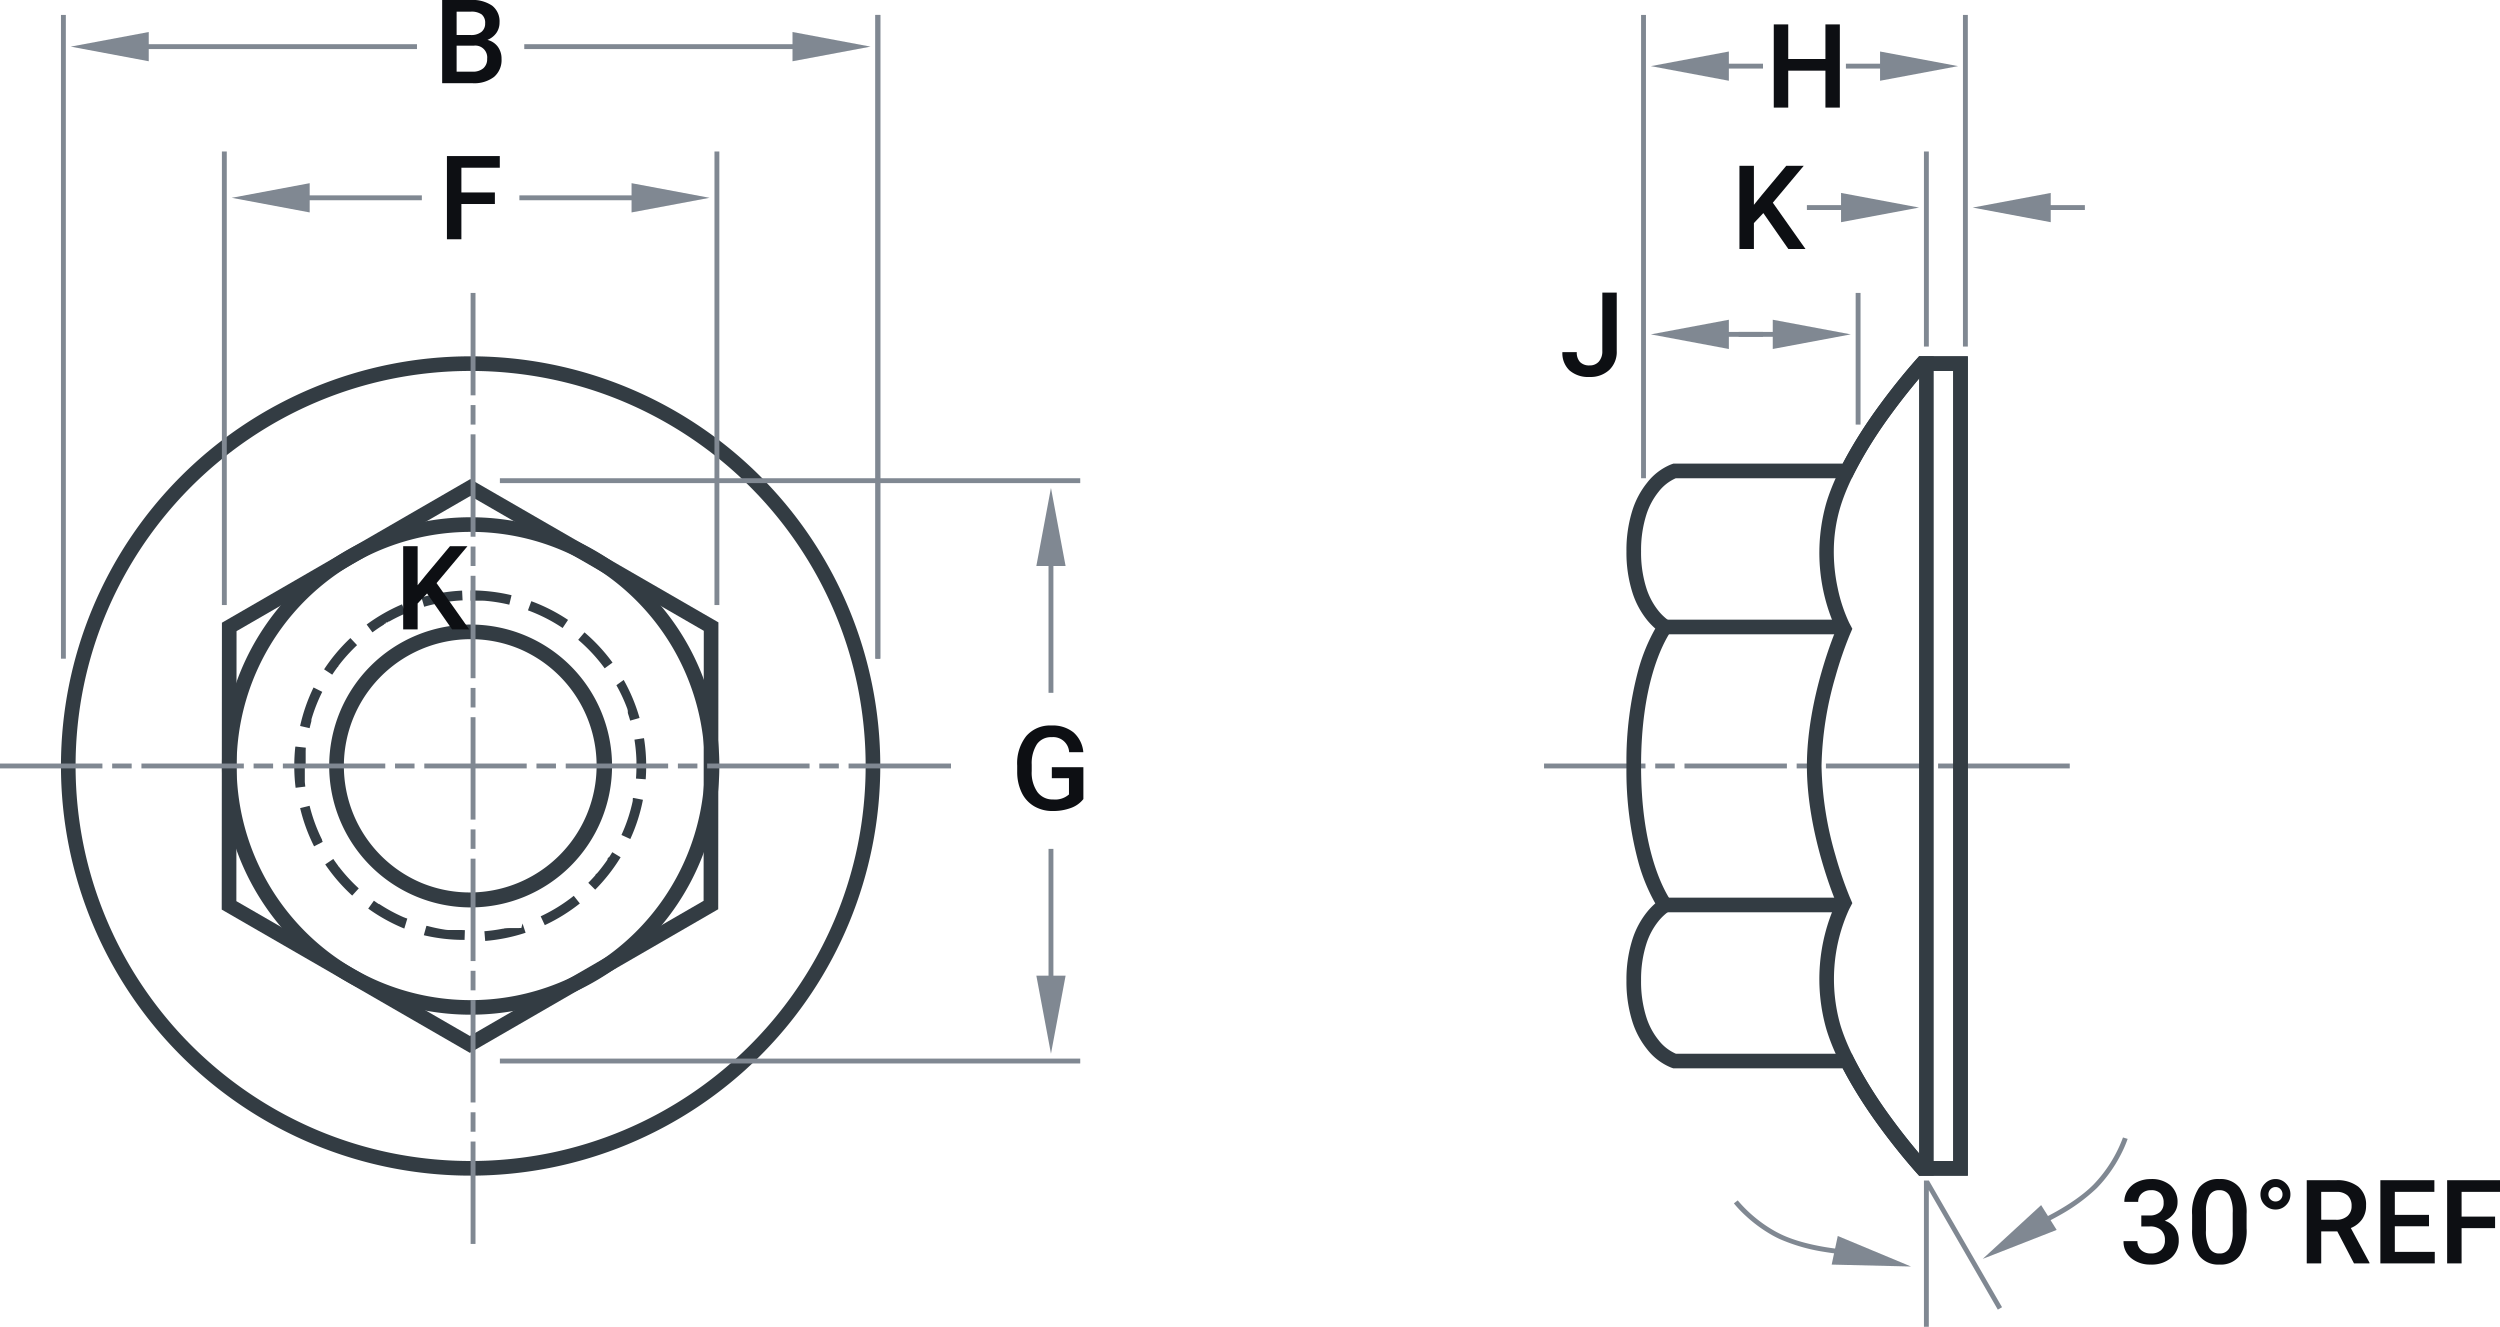 <svg xmlns="http://www.w3.org/2000/svg" xmlns:xlink="http://www.w3.org/1999/xlink" width="512.62" height="272.063" viewBox="0 0 512.62 272.063">
  <defs>
    <clipPath id="clip-path">
      <rect width="2" height="195" fill="none"/>
    </clipPath>
    <clipPath id="clip-path-3">
      <rect width="2" height="107.798" fill="none"/>
    </clipPath>
  </defs>
  <g id="グループ_144504" data-name="グループ 144504" transform="translate(-883.25 -829.938)">
    <g id="グループ_144503" data-name="グループ 144503" transform="translate(18.75 -11)">
      <path id="楕円形_18" data-name="楕円形 18" d="M84,3A81.616,81.616,0,0,0,67.673,4.646,80.54,80.54,0,0,0,38.714,16.832a81.245,81.245,0,0,0-29.35,35.64,80.571,80.571,0,0,0-4.718,15.2,81.82,81.82,0,0,0,0,32.655,80.54,80.54,0,0,0,12.186,28.958,81.245,81.245,0,0,0,35.64,29.35,80.571,80.571,0,0,0,15.2,4.718,81.82,81.82,0,0,0,32.655,0,80.54,80.54,0,0,0,28.958-12.186,81.245,81.245,0,0,0,29.35-35.64,80.571,80.571,0,0,0,4.718-15.2,81.82,81.82,0,0,0,0-32.655,80.54,80.54,0,0,0-12.186-28.958,81.245,81.245,0,0,0-35.64-29.35,80.571,80.571,0,0,0-15.2-4.718A81.616,81.616,0,0,0,84,3m0-3A84,84,0,1,1,0,84,84,84,0,0,1,84,0Z" transform="translate(877 914)" fill="#333c43"/>
      <path id="楕円形_19" data-name="楕円形 19" d="M51,3A48.013,48.013,0,0,0,32.317,95.229,48.013,48.013,0,0,0,69.683,6.771,47.7,47.7,0,0,0,51,3m0-3A51,51,0,1,1,0,51,51,51,0,0,1,51,0Z" transform="translate(910 947)" fill="#333c43"/>
      <path id="楕円形_20" data-name="楕円形 20" d="M29,3A26.008,26.008,0,0,0,18.881,52.958,26.008,26.008,0,0,0,39.119,5.042,25.834,25.834,0,0,0,29,3m0-3A29,29,0,1,1,0,29,29,29,0,0,1,29,0Z" transform="translate(932 969)" fill="#333c43"/>
      <path id="楕円形_21" data-name="楕円形 21" d="M34-2a36.169,36.169,0,0,1,8.393.984L41.928.929a33.851,33.851,0,0,0-3.91-.694h0L38,.233h0l-.171-.02h0l-.015,0h0L37.724.2h0L37.63.192h0L37.552.183l-.015,0-.016,0h0L37.444.172l-.016,0h0L37.35.163l-.015,0-.016,0h0L37.257.154h-.016l-.016,0h0L37.163.145h-.032L37.069.137h-.033L36.976.128h-.033L36.882.12h-.033l-.061,0h-.033l-.061,0h-.048L36.6.1h-.048l-.046,0h-.048l-.046,0h-.063l-.031,0h-.062l-.032,0h-.061l-.033,0h-.061l-.033,0h-.061l-.034,0h-.061l-.034,0h-.078l-.032,0h-.159l-.034,0H34ZM46.446.21a35.933,35.933,0,0,1,7.531,3.837L52.866,5.71a33.883,33.883,0,0,0-7.112-3.623ZM57.352,6.6A36.233,36.233,0,0,1,63.1,12.8l-1.615,1.179a34.2,34.2,0,0,0-5.427-5.853Zm8.035,9.755a35.845,35.845,0,0,1,3.251,7.8l-1.924.546q-.2-.715-.436-1.416h0l0-.014h0l0-.014h0l-.015-.044h0l0-.013v0l-.015-.044h0l0-.013v0l0-.012v0l-.015-.043v0l0-.012v0l0-.011v0l0-.012v0l0-.014v0l0-.011,0,0,0-.01,0,0,0-.01v0l0-.011v0l0-.014v0l0-.01,0-.005,0-.009,0-.005,0-.009,0-.005,0-.011v0l0-.013,0-.005,0-.008,0-.006,0-.007,0-.007,0-.007,0-.007,0-.008,0-.009,0-.009,0-.007,0-.006,0-.008,0-.006,0-.008,0-.006,0-.007,0-.007,0-.013,0-.006,0-.008,0-.006,0-.007,0-.006,0-.007,0-.006,0-.008v0l-.006-.017,0,0,0-.008,0,0,0-.008,0-.005,0-.008,0,0-.011-.031v0l0-.01v0l0-.01v0l0-.01h0l-.012-.033v0l0-.009v0l0-.009v0l0-.01h0l-.012-.034v0l0-.01v0l0-.01v0l-.017-.046h0l0-.011v0l0-.011h0l-.017-.047h0l0-.011h0l0-.011h0l-.018-.048h0l0-.012h0a33.832,33.832,0,0,0-2.252-4.862ZM69.55,28.294A36.379,36.379,0,0,1,70,34c0,.91-.034,1.83-.1,2.734l-1.994-.15q.079-1.057.094-2.131h0q0-.02,0-.041h0v-.041h0v-.027h0V34.33h0V34.3h0v-.013h0v-.111s0-.007,0-.01V34.15s0-.007,0-.01,0,0,0,0,0-.007,0-.01,0,0,0,0v-.012s0,0,0,0V34.1s0,0,0,0v-.012s0-.008,0-.012,0,0,0,0,0-.006,0-.009,0,0,0,0,0-.007,0-.011h0s0-.008,0-.012,0,0,0,0v-.009s0,0,0,0V34h0v-.012s0,0,0,0v-.008s0,0,0,0,0-.006,0-.009v-.019s0-.006,0-.009v0s0-.006,0-.008,0,0,0,0V33.9s0-.008,0-.012,0,0,0,0v-.013s0-.006,0-.009,0,0,0,0v-.052s0,0,0,0v-.012s0,0,0,0v-.026q0-.013,0-.026V33.7h0v-.191h0v-.151h0V33.3h0v-.026h0V33.2h0V33.15h0v-.012h0V33.1h0v-.054h0V33h0v-.013h0v-.041h0V32.9h0a34.165,34.165,0,0,0-.408-4.3ZM67.37,40.547l1.963.383a35.8,35.8,0,0,1-2.588,8.048l-1.818-.833a33.747,33.747,0,0,0,2.294-6.877v0l0-.011v0l0-.012h0l.011-.05v0l0-.011v0l0-.011v0l.008-.037h0l0-.01v0l0-.01v0l0-.01v0l.007-.034v0l0-.01v0l0-.009v-.005l0-.009V41l0-.008v0l0-.016v-.013l0-.007v-.021l0-.008v-.007l0-.011V40.9l0-.011v-.005l0-.009V40.87l0-.009v-.005l0-.01v0l0-.014h0l0-.014v0l0-.01v-.005l0-.01v0l0-.011v0l.006-.029v0l0-.012v0l0-.011v0l0-.012v0l.006-.03h0l0-.014v0l0-.013v0l0-.013v0l.009-.045v0l0-.013Zm-4.32,11.128,1.708,1.041a36.181,36.181,0,0,1-5.213,6.65l-1.419-1.409q.593-.6,1.157-1.224h0l.031-.034h0l.009-.011,0,0,.009-.01h0l.03-.034,0,0,.008-.009,0,0,.009-.01v0l.02-.022,0,0,.008-.009,0,0,.008-.009,0,0,.02-.022,0,0,.008-.009,0,0,.007-.008,0,0,.007-.008,0,0,.009-.011,0,0,.007-.008,0,0,.007-.008,0,0,.006-.007,0,0,.007-.008,0,0,.009-.011,0,0,.007-.008,0,0,.006-.007,0,0,.006-.007,0,0,.009-.011,0,0,.007-.008,0,0,.006-.006,0,0,.006-.006,0,0,.006-.007,0,0,.009-.01,0,0,.005-.006,0-.005,0-.005,0-.006,0-.005,0-.005.007-.008.006-.007,0-.006,0-.005,0-.006,0-.005,0-.006,0,0,.006-.007.006-.007.006-.007,0-.006,0,0,.005-.006,0-.005,0-.006,0,0,.005-.006,0,0,.01-.012,0,0,.006-.007,0,0,.006-.007,0,0,.006-.007v0l.022-.026,0,0,.006-.007,0,0,.006-.007,0,0,.021-.025,0,0,.006-.007,0,0,.006-.007,0,0,.007-.008h0l.023-.027,0,0L59.924,56l0,0,.007-.008h0l.023-.027h0l.007-.008,0,0,.007-.008,0,0,.03-.036,0,0,.007-.008,0,0,.007-.009h0l.024-.028h0l.007-.009v0l.007-.009h0l.032-.038h0l.007-.009,0,0,.04-.048h0l.04-.049h0l.008-.009h0l.032-.038h0l.007-.009,0,0,.007-.009h0l.032-.038h0l.008-.009h0l.04-.049h0l.04-.049h0q.645-.791,1.242-1.621h0l.074-.1h0l.037-.051h0l.007-.009v0l.028-.04h0l.007-.009v0l.007-.009h0l.028-.04v0l.007-.009h0l.028-.04v0l.006-.008,0,0,.006-.009v0l.02-.029h0l.006-.009v0l.006-.009v0l.006-.009h0l.021-.03v0l.006-.009v0l.006-.009v0l.021-.03h0l.006-.009,0,0,.006-.008,0,0,.006-.009h0L62,53.3l0,0L62,53.286l0,0,.006-.008,0,0,.019-.027,0,0,.005-.008,0,0,.005-.007,0,0,0-.007,0,0,.01-.014,0,0,0-.006,0-.006,0-.006,0-.005,0-.006,0,0,.017-.024,0,0,0-.007,0-.005,0-.006,0-.006,0-.006.005-.007.005-.007.005-.008,0-.006,0-.006,0-.006,0-.006,0-.006,0-.007,0,0,.008-.011,0,0,.006-.008,0,0,0-.007,0-.005,0-.007,0,0,.006-.009,0-.006.005-.008,0-.006,0-.006,0-.006,0-.006,0-.005,0-.007,0,0,.008-.011,0,0,0-.007,0-.005,0-.007,0-.005,0-.007,0,0,.008-.012h0l.007-.011,0,0,.005-.008,0,0,.005-.008,0,0,.007-.011h0l.008-.012,0,0,.006-.009,0,0,.005-.008,0,0,.006-.009,0,0,.008-.012v0l.007-.01,0,0,.006-.009,0,0L62.4,52.7l0,0,.007-.01v0l.008-.013h0l.007-.011,0,0,.006-.009,0,0,.006-.009,0,0,.008-.012h0l.008-.012,0,0,.006-.009,0,0,.006-.009,0,0,.007-.011h0l.008-.012,0,0,.006-.01,0,0,.006-.008,0,0,.007-.01v0l.016-.025v0l.007-.01,0,0,.007-.011h0l.017-.026h0l.008-.012v0l.007-.011h0l.025-.039h0l.008-.012h0l.033-.052h0l.008-.012h0l.025-.039h0l.008-.013h0l.033-.052h0Q62.9,51.929,63.051,51.675Zm-7.9,8.949,1.245,1.565a36.049,36.049,0,0,1-7.185,4.45l-.846-1.812A34.008,34.008,0,0,0,55.148,60.624ZM44.646,66.3l.626,1.9a35.913,35.913,0,0,1-8.284,1.678l-.164-1.993A34,34,0,0,0,40.41,67.4h0l.077-.015h0l.012,0h0l.065-.013h0l.013,0h0l.012,0h0l.051-.01h0l.011,0h0l.011,0h0l.012,0h0l.05-.01h0l.011,0h0l.011,0h0l.011,0h0l.05-.01h0l.014,0,.014,0,.011,0h0L40.9,67.3l.013,0,.014,0,.014,0h0l.037-.008h0l.014,0,.014,0,.013,0,.01,0h0l.036-.008.013,0,.013,0,.014,0h0l.035-.007h0l.014,0,.013,0,.014,0,.013,0,.033-.007.013,0,.013,0,.014,0,.014,0h0l.025-.005h0l.014,0,.014,0,.014,0,.014,0,.031-.007.013,0,.014,0,.014,0,.014,0h0l.031-.007.013,0,.014,0,.014,0h0l.033-.007.012,0,.013,0,.014,0,.014,0h.006l.02,0h0l.014,0,.014,0,.014,0,.013,0,.011,0,.02,0,.012,0,.014,0,.014,0,.014,0h0l.029-.007.014,0,.014,0,.014,0,.014,0,.007,0,.015,0,.013,0h.006l.014,0,.014,0,.014,0,.017,0,.017,0,.014,0,.014,0,.014,0,.014,0,.02,0,.014,0,.014,0,.014,0,.014,0,.015,0,.019,0,.014,0,.014,0,.014,0,.015,0h.006l.013,0,.014,0,.014,0,.014,0,.015,0,.016,0,.017,0,.014,0,.014,0,.014,0,.015,0h.005l.014,0,.014,0,.014,0,.014,0,.014,0,.016,0h0l.014,0,.014,0,.014,0,.014,0,.015,0h.005l.013,0,.014,0,.014,0,.014,0,.014,0,.016,0h0l.014,0,.014,0,.014,0,.014,0,.014,0,.015,0,.018,0,.014,0,.014,0,.014,0,.014,0,.006,0,.013,0,.014,0,.014,0,.014,0,.014,0,.017,0h0l.014,0,.014,0,.014,0,.014,0,.015,0h.005l.013,0,.015,0,.014,0,.014,0,.014,0,.016,0h0l.014,0,.014,0,.014,0,.014,0,.015,0h.005l.014,0,.014,0,.014,0,.014,0,.014,0,.014,0,.005,0,.013,0h0l.01,0,.014,0,.014,0,.016,0h0l.013,0h0l.014,0,.014,0,.014,0,.014,0,.005,0,.01,0h0l.014,0h0l.012,0,.014,0,.014,0,.014,0,.016,0h0l.014,0h0l.01,0,.013,0,.014,0,.015,0h0l.014,0,.014,0,.014,0,.014,0,.014,0h.005l.01,0h0l.014,0h0l.011,0,.014,0,.014,0,.015,0h0l.013,0h0l.014,0,.014,0,.014,0,.014,0h0l.011,0h0l.014,0h0l.01,0,.014,0,.014,0,.014,0h0l.013,0h0l.014,0h0l.01,0,.014,0,.014,0h0l.01,0h0l.014,0h0l.013,0,.014,0,.014,0,.015,0h0l.012,0h0l.014,0h0l.011,0,.014,0,.014,0,.014,0h0l.028-.009.013,0,.014,0,.014,0h0l.011,0h0l.014,0h0l.011,0,.014,0,.014,0,.014,0h0l.028-.009h0l.011,0,.014,0,.014,0h0l.01,0h0l.014,0h0l.012,0,.014,0,.014,0h0l.01,0h0l.013,0h0l.014,0h0l.012,0h0l.01,0h0l.009,0,.005,0,.009,0h0l.014,0h0l.013,0h0l.009,0,.014,0,.005,0,.009,0,0,0,.01,0h0l.013,0Zm-19.71.479.01,0,.013,0,.013,0,.047.013.013,0h0l.01,0h0l.011,0h0l.05.014h0l.012,0h0l.011,0h0l.062.017h0l.012,0h0l.012,0h0l.076.02h0a33.812,33.812,0,0,0,3.47.724h0l.092.014h0l.013,0h0l.078.012h0l.012,0h0l.065.01h0l.012,0h0l.012,0h0l.065.009h0l.011,0h0l.011,0h0l.063.009.013,0h0l.014,0h.012l.039.005h0l.012,0h0l.011,0h0l.014,0h.012l.037.005h0l.014,0h.014l.014,0h.012l.036,0,.013,0,.014,0,.014,0,.014,0h0l.026,0h0l.014,0,.014,0,.014,0,.014,0,.012,0,.024,0,.014,0,.014,0,.014,0,.014,0,.013,0,.023,0,.014,0,.015,0,.014,0,.014,0,.013,0,.023,0,.014,0,.015,0,.015,0,.015,0,.014,0,.021,0,.014,0,.015,0,.015,0,.016,0,.019,0,.014,0,.014,0,.015,0,.015,0,.017,0,.018,0,.015,0,.015,0,.015,0,.014,0,.016,0,.019,0,.015,0,.014,0,.015,0,.015,0,.016,0,.018,0,.015,0,.014,0,.015,0,.015,0,.019,0,.016,0,.015,0,.015,0,.015,0,.015,0,.034,0,.015,0h.015l.015,0,.015,0,.019,0h.044l.015,0,.016,0,.018,0h.059l.016,0,.019,0h.075l.02,0h.075l.019,0h.075l.019,0h.075l.019,0H31.3l.02,0h.168l.021,0h.068l.027,0h.057l.037,0h.055l.038,0h.044l.052,0h.043l.053,0h.028l.08,0H32.1q.362.02.725.032l-.068,2A36.041,36.041,0,0,1,24.4,68.706ZM14.17,61.621q.315.227.636.446h0l.051.035h0l.012.008h0l.038.026h0l.012.008h0l.011.008h0l.037.025h0l.01.007,0,0L15,62.2h0l.025.017h0l.01.007,0,0,.009.006,0,0,.01.007h0l.012.008h0l.01.007,0,0,.008.005,0,0,.008.006,0,0,.011.007h0l.012.008,0,0,.008.005,0,0,.008.005,0,0,.008.005,0,0,.011.007,0,0,.008.005,0,0,.007,0,.005,0,.007,0,0,0,.007,0,0,0,.011.008,0,0,.007,0,.006,0,.006,0,.006,0,.006,0,.006,0,.005,0,.012.008,0,0,.006,0,.006,0,.006,0,.005,0,.007,0,0,0,.007,0,0,0,.017.011,0,0,.008.005,0,0,.008.005,0,0,.008.005,0,0,.028.018,0,0,.008.005,0,0,.008.005,0,0,.009.006h0l.021.014h0l.009.006,0,0,.008.005,0,0,.009.006h0l.03.02h0l.009.006h0l.009.006,0,0,.041.026h0l.01.006h0l.01.006h0l.042.027h0l.01.007h0l.054.034h0a33.921,33.921,0,0,0,4.329,2.335h0l.2.089h0l.071.031h0l.059.026h0l.011,0h0l.047.02h0l.011,0h0l.071.031h0l.059.025h0l.071.03h0l.058.025h0l.01,0h0l.046.019h0l.011,0h0l.011,0h0l.047.02h0l.011,0h0l.058.024h0l.011,0h0l.059.025h0l.012,0h0l.048.02h0l.011,0h0l.051.021L20.4,67.34A35.98,35.98,0,0,1,13,63.245l1.168-1.624ZM5.844,53.065q.378.557.777,1.1h0l.037.05h0l.008.011h0l.027.037v0l.007.01,0,0,.007.01,0,0,.018.024v0l.008.01,0,0,.007.01,0,0,.018.024v0l.008.01,0,0,.006.008,0,0L6.8,54.4l0,0,.009.011,0,0,.007.009,0,0,0,.007,0,.006,0,.006,0,.005,0,.006,0,.006.007.009,0,.006,0,0,.005.007,0,0,0,.006,0,0,.005.007h0l.013.017,0,0,.005.007,0,0,.005.007,0,0,.006.008v0l.021.027,0,0,.006.008,0,0,.006.008v0l.022.028h0l.007.009,0,0L7,54.668l0,0,.03.039h0l.007.01h0l.086.111h0a34.2,34.2,0,0,0,3.94,4.271L9.717,60.577a36.218,36.218,0,0,1-5.528-6.39l1.655-1.123ZM.986,42.161a33.758,33.758,0,0,0,2.5,6.857h0l.005.011h0l.005.01h0l.022.044v0l0,.009,0,0,0,.009,0,0,.021.042,0,0,0,.009v0l0,.009v0l.015.031v0l0,.008,0,0,0,.008,0,.005,0,.007,0,.006,0,.007,0,.007,0,.01,0,.008,0,.005,0,.008,0,.006,0,.007,0,.005,0,.008,0,0,.006.013v0l.005.01,0,0,0,.008,0,0,0,.009,0,0,.005.01v0l.007.013h0l.006.012,0,0,.005.01,0,0,.005.01v0l.006.012h0l.014.027h0l.006.012v0l.006.012v0l.028.054h0l.028.055-1.775.921A35.819,35.819,0,0,1-.956,42.639ZM-1.783,30.028.2,30.247v.1h0l-.006.058h0v.1l-.007.072h0v.13h0l-.005.058v.116h0l-.005.057v.117l0,.058v.117l0,.058h0v.014h0v.115h0l0,.058h0v.13h0l0,.029h0v.014h0v.13h0l0,.044h0v.132l0,.058h0v.131h0l0,.044h0v.13h0l0,.044h0v.175h0v.175h0v.16h0v.192h0v.192h0v.582s0,.005,0,.009v.006s0,0,0,.008v.006s0,.006,0,.008v.014s0,0,0,.006,0,.006,0,.008,0,0,0,.006,0,.005,0,.008v.006s0,.005,0,.008,0,0,0,.006v.014s0,.007,0,.01,0,0,0,0V34H0c0,.006,0,.01,0,.016v0s0,.008,0,.011,0,0,0,.006,0,.007,0,.011,0,0,0,0v.012s0,0,0,0V34.1s0,0,0,0,0,.008,0,.011v0s0,.008,0,.011v0c0,.006,0,.009,0,.015H0v.3H0v.15h0v.149h0V34.9h0v.149h0V35.2h0v.1h0v.05h0v.1h0v.034l0,.048V35.6h0v.034l0,.049h0v.032h0l0,.049V35.8h0l0,.033h0v.033l0,.048v.033h0l0,.033h0v.033l0,.048V36.1l0,.032v.035l0,.048v.034l0,.032h0v.049l0,.031V36.4l0,.031v.05l0,.032v.05h0v.082h0V37l0,.032v.046l0,.024h0v.042l0,.051v.014h0l0,.052h0v.013h0q.046.479.1.953l-1.985.246a36.478,36.478,0,0,1-.059-8.447ZM1.792,17.9l1.788.9a33.774,33.774,0,0,0-2.2,5.571h0l0,.014h0l0,.014h0l-.013.045h0l0,.013v0l0,.012v0l-.013.044v0l0,.012v0l0,.011v0l0,.013v0l0,.015v0l0,.012v0l0,.009v.005l0,.009v.005l0,.011v0l0,.014v0l0,.009,0,.006,0,.008,0,.006,0,.008,0,.006,0,.008,0,.007,0,.01,0,.011,0,.006,0,.008v.005l0,.008v.005l0,.009v0l-.009.032v0l0,.01v0l0,.01v0l0,.01h0l-.01.036h0l0,.011v0l0,.011v0l-.017.062h0l0,.012h0q-.178.65-.331,1.31l-1.949-.451A35.812,35.812,0,0,1,1.792,17.9ZM9.345,7.768l1.37,1.457c-.122.114-.241.228-.361.344h0l-.044.043h0l-.044.043h0l-.011.01h0l-.033.033h0l-.011.01h0l-.01.01h0l-.033.032h0l-.009.009,0,0-.01.01h0l-.022.022h0l-.009.009,0,0L10.1,9.82h0l-.022.021h0l-.01.01,0,0-.008.008,0,0-.009.008,0,0L10.02,9.9l0,0-.008.008,0,0L10,9.918l0,0-.01.01h0l-.011.011,0,0-.009.009,0,0-.008.008,0,0-.009.009,0,0-.011.011h0L9.921,10l0,0-.007.007,0,0-.007.007,0,0-.009.009h0l-.01.01,0,0-.007.007,0,0-.006.006,0,0-.007.007,0,0-.01.01,0,0-.007.007,0,0-.006.006,0,0-.006.006,0,0-.007.007-.005.005-.007.007,0,0-.005.005-.005.005,0,0-.005.005-.006.006,0,0-.007.007-.008.008,0,0-.005.005,0,0-.005.005,0,0-.005.005,0,0-.01.01,0,0,0,0-.005.005-.005.005,0,0-.006.006,0,0-.022.022,0,0L9.62,10.3l0,0-.006.007,0,0-.007.007,0,0-.013.013,0,0-.006.007,0,0-.006.007,0,0-.007.007h0l-.023.024,0,0-.006.007,0,0-.007.007,0,0-.024.025h0l-.007.008,0,0-.007.008,0,0-.007.008h0l-.024.025,0,0-.007.007,0,0-.007.007,0,0-.024.026h0l-.008.008,0,0-.007.008,0,0-.034.035h0l-.008.009h0l-.043.045h0l-.008.009h0l-.043.046h0l-.052.056h0l-.087.093h0Q8.119,11.9,7.236,13.029h0l-.078.1h0l-.007.009h0l-.031.04h0l-.007.009h0L7.1,13.2h0l-.031.04h0l-.007.009v0l-.03.039h0l-.007.009h0l-.007.009h0l-.022.029h0l-.006.008,0,0-.006.008,0,0-.006.008v0l-.021.028,0,0-.006.008,0,0-.006.008,0,0-.02.026,0,0-.006.007,0,0-.006.007,0,0-.006.008,0,0-.013.017v0l-.005.007,0,0-.005.007,0,0,0,.007,0,0-.018.023,0,0,0,.006,0,.006,0,.006,0,.005,0,.006,0,.006-.007.009-.005.007,0,.005,0,.006,0,.005,0,.006,0,.005-.006.007,0,0-.008.011,0,0-.005.007,0,.005,0,.006,0,.006,0,.006,0,.005-.006.009,0,.005L6.7,13.73l0,0-.005.007,0,.005,0,.007,0,0-.006.008,0,0-.009.012,0,0-.006.009,0,0-.006.007,0,0-.006.009,0,0-.017.024,0,0-.006.008,0,0-.007.009,0,0-.008.012h0l-.009.012,0,0-.007.01,0,0-.007.009,0,0-.008.01h0l-.018.025h0l-.008.011h0l-.036.05h0l-.009.012h0l-.036.05h0l-.009.012h0q-.44.608-.854,1.237l-1.671-1.1A36.209,36.209,0,0,1,9.345,7.768ZM19.927.855,20.709,2.7q-1.463.622-2.854,1.374h0l-.123.067h0l-.054.03h0l-.012.007h0l-.04.022h0l-.013.007h0l-.012.006h0l-.039.022,0,0-.01.006,0,0-.011.006h0l-.026.015h0l-.01.006,0,0-.01.006,0,0-.011.006h0l-.013.007h0l-.012.007h0l-.01.006,0,0-.01.005,0,0-.012.007h0l-.013.007h0l-.01.006,0,0-.009.005,0,0-.009.005,0,0-.012.007h0l-.012.007,0,0-.009.005,0,0-.009,0,0,0-.01.006,0,0-.013.007h0l-.01.006,0,0-.008,0-.005,0-.008,0,0,0-.01.006,0,0-.011.006,0,0-.008,0-.005,0-.008,0,0,0-.008,0,0,0-.012.007,0,0-.009,0-.005,0-.007,0-.005,0-.008,0,0,0-.01.006h0l-.012.007-.005,0-.007,0-.006,0-.007,0-.006,0-.007,0-.005,0-.008,0L17,4.546,17,4.55l-.005,0-.007,0-.006,0-.007,0-.006,0-.007,0-.006,0-.012.007-.005,0-.007,0-.006,0-.006,0-.006,0-.006,0-.006,0-.008,0-.007,0-.009.005-.006,0-.006,0-.006,0-.006,0-.007,0-.006,0-.006,0-.008,0-.009.005-.007,0-.006,0-.006,0-.007,0-.006,0-.006,0-.007,0-.006,0-.011.007-.007,0-.005,0-.007,0-.006,0-.006,0-.006,0-.006,0,0,0-.017.01h0l-.008,0,0,0-.007,0,0,0-.008,0,0,0-.025.015-.005,0-.007,0-.006,0-.007,0-.005,0-.007,0,0,0L16.57,4.8h0l-.007,0-.005,0-.007,0-.006,0-.007,0-.005,0-.007,0,0,0-.015.009,0,0-.007,0,0,0-.007,0,0,0-.008,0,0,0-.027.016,0,0-.008,0,0,0-.008,0,0,0-.008,0h0l-.017.01,0,0-.007,0,0,0-.007,0,0,0-.008,0,0,0-.027.017,0,0-.008,0,0,0-.008,0,0,0-.008,0,0,0-.028.017,0,0L16.24,5l0,0-.009.005h0l-.029.018h0l-.008.005,0,0-.008.005,0,0-.009.005h0l-.03.018,0,0-.009.005,0,0-.008.005,0,0-.039.024,0,0-.009.005,0,0-.009.006h0l-.03.019h0L16,5.15l0,0-.009.006,0,0-.009.006h0l-.03.019h0l-.009.006,0,0-.009.005h0l-.041.026h0l-.009.006,0,0-.009.006h0l-.032.02h0l-.01.007h0l-.01.006h0l-.042.026h0l-.01.006h0l-.01.006h0l-.042.027h0l-.009.006h0l-.009.006h0l-.041.026h0l-.01.006h0l-.042.027h0l-.01.006h0l-.01.006h0l-.042.027h0l-.009.006h0l-.042.027h0l-.01.007h0l-.053.035h0l-.011.007h0l-.052.034h0l-.01.006h0l-.042.028h0l-.01.006h0l-.01.007h0l-.042.028h0l-.01.007h0l-.041.027h0l-.01.006h0l-.01.006h0l-.041.028h0l-.01.007h0l-.01.007h0l-.041.028h0l-.009.006h0l-.04.027h0l-.009.006h0l-.009.006h0l-.04.027h0l-.009.006,0,0-.04.027h0l-.009.006h0l-.009.006h0l-.041.028h0l-.01.007h0l-.01.007h0l-.041.028h0l-.01.007h0l-.052.036h0l-.01.007h0l-.052.036h0l-.052.036h0l-.115.081h0l-.062.044h0l-.052.037h0l-.01.007h0l-.051.037h0q-.243.174-.483.352l-1.19-1.607A36,36,0,0,1,19.927.855ZM32.252-1.958l.1,2a33.919,33.919,0,0,0-7.873,1.313l-.559-1.92A36,36,0,0,1,32.252-1.958Z" transform="translate(927 964)" fill="#333c43"/>
      <path id="パス_2224" data-name="パス 2224" d="M31.111,3,3.463,50.963,31.111,98.927H86.4l27.648-47.963L86.4,3H31.111M29.377,0H88.131l29.377,50.963L88.131,101.927H29.377L0,50.963Z" transform="translate(935.486 924.488) rotate(30)" fill="#333c43"/>
      <path id="パス_2441" data-name="パス 2441" d="M-.932-7.371-2.865-5.32V0H-5.83V-17.062h2.965v8l1.641-2.027,4.992-5.977H7.354L1.014-9.5,7.717,0H4.2Z" transform="translate(953 970)" fill="#0d0f13"/>
      <path id="パス_2442" data-name="パス 2442" d="M4.975-7.23H-1.893V0H-4.857V-17.062H5.982v2.391H-1.893V-9.6H4.975Z" transform="translate(961 890)" fill="#0d0f13"/>
      <path id="パス_2443" data-name="パス 2443" d="M-5.836,0V-17.062H.012A7.139,7.139,0,0,1,4.418-15.9,4.086,4.086,0,0,1,5.93-12.445,3.685,3.685,0,0,1,5.3-10.336,4.073,4.073,0,0,1,3.445-8.883,3.766,3.766,0,0,1,5.584-7.471,4.113,4.113,0,0,1,6.34-4.98,4.542,4.542,0,0,1,4.8-1.289,6.7,6.7,0,0,1,.387,0Zm2.965-7.7v5.332H.422A3.187,3.187,0,0,0,2.6-3.059,2.427,2.427,0,0,0,3.387-4.98,2.435,2.435,0,0,0,.668-7.7Zm0-2.18H.035A3.361,3.361,0,0,0,2.2-10.506a2.148,2.148,0,0,0,.779-1.775,2.177,2.177,0,0,0-.721-1.828,3.639,3.639,0,0,0-2.244-.562H-2.871Z" transform="translate(961 858)" fill="#0d0f13"/>
      <path id="パス_2444" data-name="パス 2444" d="M6.645-2.215A5.669,5.669,0,0,1,4.078-.387,10.471,10.471,0,0,1,.352.234a7.343,7.343,0,0,1-3.8-.973A6.479,6.479,0,0,1-5.994-3.521a9.737,9.737,0,0,1-.932-4.225V-9.082a9.03,9.03,0,0,1,1.852-6.041A6.422,6.422,0,0,1,.094-17.3a6.794,6.794,0,0,1,4.523,1.412,6.085,6.085,0,0,1,2.016,4.061H3.727A3.27,3.27,0,0,0,.152-14.906a3.5,3.5,0,0,0-3.029,1.434A7.307,7.307,0,0,0-3.949-9.263v1.311A6.939,6.939,0,0,0-2.783-3.661,3.846,3.846,0,0,0,.457-2.133,4.272,4.272,0,0,0,3.691-3.164V-6.5H.176v-2.25H6.645Z" transform="translate(1080 1007)" fill="#0d0f13"/>
      <rect id="長方形_876" data-name="長方形 876" width="1" height="132" transform="translate(1044 844)" fill="#808892"/>
      <rect id="長方形_877" data-name="長方形 877" width="1" height="132" transform="translate(1044 844)" fill="#808892"/>
      <rect id="長方形_879" data-name="長方形 879" width="1" height="93" transform="translate(1011 872)" fill="#808892"/>
      <g id="リピートグリッド_5" data-name="リピートグリッド 5" transform="translate(961 901)" clip-path="url(#clip-path)">
        <g transform="translate(-961 -905)">
          <rect id="長方形_881" data-name="長方形 881" width="1" height="21" transform="translate(961 905)" fill="#808892"/>
          <rect id="長方形_884" data-name="長方形 884" width="1" height="4" transform="translate(961 928)" fill="#808892"/>
        </g>
        <g transform="translate(-961 -876)">
          <rect id="長方形_881-2" data-name="長方形 881" width="1" height="21" transform="translate(961 905)" fill="#808892"/>
          <rect id="長方形_884-2" data-name="長方形 884" width="1" height="4" transform="translate(961 928)" fill="#808892"/>
        </g>
        <g transform="translate(-961 -847)">
          <rect id="長方形_881-3" data-name="長方形 881" width="1" height="21" transform="translate(961 905)" fill="#808892"/>
          <rect id="長方形_884-3" data-name="長方形 884" width="1" height="4" transform="translate(961 928)" fill="#808892"/>
        </g>
        <g transform="translate(-961 -818)">
          <rect id="長方形_881-4" data-name="長方形 881" width="1" height="21" transform="translate(961 905)" fill="#808892"/>
          <rect id="長方形_884-4" data-name="長方形 884" width="1" height="4" transform="translate(961 928)" fill="#808892"/>
        </g>
        <g transform="translate(-961 -789)">
          <rect id="長方形_881-5" data-name="長方形 881" width="1" height="21" transform="translate(961 905)" fill="#808892"/>
          <rect id="長方形_884-5" data-name="長方形 884" width="1" height="4" transform="translate(961 928)" fill="#808892"/>
        </g>
        <g transform="translate(-961 -760)">
          <rect id="長方形_881-6" data-name="長方形 881" width="1" height="21" transform="translate(961 905)" fill="#808892"/>
          <rect id="長方形_884-6" data-name="長方形 884" width="1" height="4" transform="translate(961 928)" fill="#808892"/>
        </g>
        <g transform="translate(-961 -731)">
          <rect id="長方形_881-7" data-name="長方形 881" width="1" height="21" transform="translate(961 905)" fill="#808892"/>
          <rect id="長方形_884-7" data-name="長方形 884" width="1" height="4" transform="translate(961 928)" fill="#808892"/>
        </g>
      </g>
      <g id="リピートグリッド_6" data-name="リピートグリッド 6" transform="translate(1059.5 997.5) rotate(90)" clip-path="url(#clip-path)">
        <g transform="translate(-961 -905)">
          <rect id="長方形_881-8" data-name="長方形 881" width="1" height="21" transform="translate(961 905)" fill="#808892"/>
          <rect id="長方形_884-8" data-name="長方形 884" width="1" height="4" transform="translate(961 928)" fill="#808892"/>
        </g>
        <g transform="translate(-961 -876)">
          <rect id="長方形_881-9" data-name="長方形 881" width="1" height="21" transform="translate(961 905)" fill="#808892"/>
          <rect id="長方形_884-9" data-name="長方形 884" width="1" height="4" transform="translate(961 928)" fill="#808892"/>
        </g>
        <g transform="translate(-961 -847)">
          <rect id="長方形_881-10" data-name="長方形 881" width="1" height="21" transform="translate(961 905)" fill="#808892"/>
          <rect id="長方形_884-10" data-name="長方形 884" width="1" height="4" transform="translate(961 928)" fill="#808892"/>
        </g>
        <g transform="translate(-961 -818)">
          <rect id="長方形_881-11" data-name="長方形 881" width="1" height="21" transform="translate(961 905)" fill="#808892"/>
          <rect id="長方形_884-11" data-name="長方形 884" width="1" height="4" transform="translate(961 928)" fill="#808892"/>
        </g>
        <g transform="translate(-961 -789)">
          <rect id="長方形_881-12" data-name="長方形 881" width="1" height="21" transform="translate(961 905)" fill="#808892"/>
          <rect id="長方形_884-12" data-name="長方形 884" width="1" height="4" transform="translate(961 928)" fill="#808892"/>
        </g>
        <g transform="translate(-961 -760)">
          <rect id="長方形_881-13" data-name="長方形 881" width="1" height="21" transform="translate(961 905)" fill="#808892"/>
          <rect id="長方形_884-13" data-name="長方形 884" width="1" height="4" transform="translate(961 928)" fill="#808892"/>
        </g>
        <g transform="translate(-961 -731)">
          <rect id="長方形_881-14" data-name="長方形 881" width="1" height="21" transform="translate(961 905)" fill="#808892"/>
          <rect id="長方形_884-14" data-name="長方形 884" width="1" height="4" transform="translate(961 928)" fill="#808892"/>
        </g>
      </g>
      <rect id="長方形_880" data-name="長方形 880" width="1" height="93" transform="translate(910 872)" fill="#808892"/>
      <rect id="長方形_878" data-name="長方形 878" width="1" height="132" transform="translate(877 844)" fill="#808892"/>
      <rect id="長方形_882" data-name="長方形 882" width="119" height="1" transform="translate(967 939)" fill="#808892"/>
      <rect id="長方形_883" data-name="長方形 883" width="119" height="1" transform="translate(967 1058)" fill="#808892"/>
      <g id="グループ_144487" data-name="グループ 144487">
        <rect id="長方形_885" data-name="長方形 885" width="67" height="1" transform="translate(883 850)" fill="#808892"/>
        <path id="合体_5" data-name="合体 5" d="M-520,20003h16v3Zm0,0,16-3v3Z" transform="translate(1399 -19152.5)" fill="#808892"/>
      </g>
      <g id="グループ_144489" data-name="グループ 144489" transform="translate(33.001 30.998)">
        <rect id="長方形_885-2" data-name="長方形 885" width="35" height="1" transform="translate(883 850)" fill="#808892"/>
        <path id="合体_5-2" data-name="合体 5" d="M-520,20003h16v3Zm0,0,16-3v3Z" transform="translate(1399 -19152.5)" fill="#808892"/>
      </g>
      <g id="グループ_144490" data-name="グループ 144490" transform="translate(970.999 878.5)">
        <rect id="長方形_885-3" data-name="長方形 885" width="35" height="1" transform="translate(0 2.498)" fill="#808892"/>
        <path id="合体_5-3" data-name="合体 5" d="M0,3H16V0ZM0,3,16,6V3Z" transform="translate(39.001 5.998) rotate(180)" fill="#808892"/>
      </g>
      <g id="グループ_144488" data-name="グループ 144488" transform="translate(972 847.502)">
        <rect id="長方形_885-4" data-name="長方形 885" width="67" height="1" transform="translate(0 2.498)" fill="#808892"/>
        <path id="合体_5-4" data-name="合体 5" d="M0,3H16V0ZM0,3,16,6V3Z" transform="translate(71.001 5.998) rotate(180)" fill="#808892"/>
      </g>
      <g id="グループ_144491" data-name="グループ 144491" transform="translate(1077 1012) rotate(-90)">
        <rect id="長方形_885-5" data-name="長方形 885" width="38" height="1" transform="translate(29 2.498)" fill="#808892"/>
        <path id="合体_5-5" data-name="合体 5" d="M0,3H16V0ZM0,3,16,6V3Z" transform="translate(71.001 5.998) rotate(180)" fill="#808892"/>
      </g>
      <g id="グループ_144492" data-name="グループ 144492" transform="translate(1082.998 1015) rotate(90)">
        <rect id="長方形_885-6" data-name="長方形 885" width="37.999" height="1" transform="translate(0 2.5)" fill="#808892"/>
        <path id="合体_5-6" data-name="合体 5" d="M0,3H16V6ZM0,3,16,0V3Z" transform="translate(42 5.998) rotate(180)" fill="#808892"/>
      </g>
    </g>
    <g id="グループ_144502" data-name="グループ 144502" transform="translate(18.75 -11)">
      <path id="パス_2447" data-name="パス 2447" d="M6.756,0H3.8V-7.57H-3.826V0H-6.791V-17.062h2.965v7.1H3.8v-7.1H6.756Z" transform="translate(1235 863)" fill="#0d0f13"/>
      <path id="パス_2446" data-name="パス 2446" d="M-.932-7.371-2.865-5.32V0H-5.83V-17.062h2.965v8l1.641-2.027,4.992-5.977H7.354L1.014-9.5,7.717,0H4.2Z" transform="translate(1227 892)" fill="#0d0f13"/>
      <path id="パス_2445" data-name="パス 2445" d="M2.057-17.062H5.01V-5.1A5.091,5.091,0,0,1,3.48-1.207,5.646,5.646,0,0,1-.557.234,5.843,5.843,0,0,1-4.682-1.113a4.862,4.862,0,0,1-1.453-3.75h2.953a2.806,2.806,0,0,0,.674,2.045,2.615,2.615,0,0,0,1.951.686,2.43,2.43,0,0,0,1.9-.791,3.158,3.158,0,0,0,.709-2.186Z" transform="translate(1191 918)" fill="#0d0f13"/>
      <rect id="長方形_891" data-name="長方形 891" width="1" height="95" transform="translate(1201 844)" fill="#808892"/>
      <rect id="長方形_892" data-name="長方形 892" width="1" height="68" transform="translate(1267 844)" fill="#808892"/>
      <rect id="長方形_893" data-name="長方形 893" width="1" height="40" transform="translate(1259 872)" fill="#808892"/>
      <path id="合体_9" data-name="合体 9" d="M-520,20030v-30h1v.008l.015-.008,15,25.979-.865.5L-519,20001.969V20030Z" transform="translate(1779 -18917)" fill="#808892"/>
      <rect id="長方形_894" data-name="長方形 894" width="1" height="27" transform="translate(1245 901)" fill="#808892"/>
      <g id="リピートグリッド_7" data-name="リピートグリッド 7" transform="translate(1288.901 997.5) rotate(90)" clip-path="url(#clip-path-3)">
        <g transform="translate(-961 -905)">
          <rect id="長方形_881-15" data-name="長方形 881" width="1" height="21" transform="translate(961 905)" fill="#808892"/>
          <rect id="長方形_884-15" data-name="長方形 884" width="1" height="4" transform="translate(961 928)" fill="#808892"/>
        </g>
        <g transform="translate(-961 -876)">
          <rect id="長方形_881-16" data-name="長方形 881" width="1" height="21" transform="translate(961 905)" fill="#808892"/>
          <rect id="長方形_884-16" data-name="長方形 884" width="1" height="4" transform="translate(961 928)" fill="#808892"/>
        </g>
        <g transform="translate(-961 -847)">
          <rect id="長方形_881-17" data-name="長方形 881" width="1" height="21" transform="translate(961 905)" fill="#808892"/>
          <rect id="長方形_884-17" data-name="長方形 884" width="1" height="4" transform="translate(961 928)" fill="#808892"/>
        </g>
        <g transform="translate(-961 -818)">
          <rect id="長方形_881-18" data-name="長方形 881" width="1" height="21" transform="translate(961 905)" fill="#808892"/>
          <rect id="長方形_884-18" data-name="長方形 884" width="1" height="4" transform="translate(961 928)" fill="#808892"/>
        </g>
      </g>
      <g id="グループ_144493" data-name="グループ 144493" transform="translate(324.001 3.998)">
        <rect id="長方形_885-7" data-name="長方形 885" width="19" height="1" transform="translate(883 850)" fill="#808892"/>
        <path id="合体_5-7" data-name="合体 5" d="M-520,20003h16v3Zm0,0,16-3v3Z" transform="translate(1399 -19152.5)" fill="#808892"/>
      </g>
      <g id="グループ_144494" data-name="グループ 144494" transform="translate(1243 851.5)">
        <rect id="長方形_885-8" data-name="長方形 885" width="19" height="1" transform="translate(0 2.498)" fill="#808892"/>
        <path id="合体_5-8" data-name="合体 5" d="M0,3H16V0ZM0,3,16,6V3Z" transform="translate(23.001 5.998) rotate(180)" fill="#808892"/>
      </g>
      <g id="グループ_144495" data-name="グループ 144495" transform="translate(1235 880.5)">
        <rect id="長方形_885-9" data-name="長方形 885" width="19" height="1" transform="translate(0 2.498)" fill="#808892"/>
        <path id="合体_5-9" data-name="合体 5" d="M0,3H16V0ZM0,3,16,6V3Z" transform="translate(23.001 5.998) rotate(180)" fill="#808892"/>
      </g>
      <g id="グループ_144499" data-name="グループ 144499" transform="translate(1268.999 880.5)">
        <rect id="長方形_885-10" data-name="長方形 885" width="19" height="1" transform="translate(4.001 2.498)" fill="#808892"/>
        <path id="合体_5-10" data-name="合体 5" d="M0,3H16V6ZM0,3,16,0V3Z" fill="#808892"/>
      </g>
      <g id="グループ_144498" data-name="グループ 144498">
        <g id="グループ_144496" data-name="グループ 144496" transform="translate(1220.999 906.5)">
          <rect id="長方形_885-11" data-name="長方形 885" width="19" height="1" transform="translate(0 2.498)" fill="#808892"/>
          <path id="合体_5-11" data-name="合体 5" d="M0,3H16V0ZM0,3,16,6V3Z" transform="translate(23.001 5.998) rotate(180)" fill="#808892"/>
        </g>
        <g id="グループ_144497" data-name="グループ 144497" transform="translate(1203 906.5)">
          <rect id="長方形_885-12" data-name="長方形 885" width="19" height="1" transform="translate(4.001 2.498)" fill="#808892"/>
          <path id="合体_5-12" data-name="合体 5" d="M0,3H16V6ZM0,3,16,0V3Z" fill="#808892"/>
        </g>
      </g>
      <path id="合体_6" data-name="合体 6" d="M-490,20165v-162h-5.658c-1.317,1.5-3.981,4.635-6.873,8.58-5.3,7.23-8.965,13.9-10.6,19.289a31.733,31.733,0,0,0-1.351,8.986,35.344,35.344,0,0,0,.777,7.566,31.925,31.925,0,0,0,2.365,7.2l.658,1.248-.561,1.314a79.5,79.5,0,0,0-2.9,8.486A69.919,69.919,0,0,0-517,20084a69.919,69.919,0,0,0,2.857,18.334,79.429,79.429,0,0,0,2.9,8.484l.56,1.307-.657,1.262a34.435,34.435,0,0,0-1.789,23.742c1.637,5.389,5.3,12.059,10.6,19.291,2.892,3.945,5.556,7.078,6.873,8.58H-490m3,3h-10s-14.749-16-19-30a37.454,37.454,0,0,1,2-26s-6-14-6-28,6-28,6-28a37.46,37.46,0,0,1-2-26c4.252-14,19-30,19-30h10Z" transform="translate(1755 -19086)" fill="#333c43"/>
      <path id="合体_8" data-name="合体 8" d="M-453,20168h-10.008l-.448-.5c-1.439-1.619-4.324-4.979-7.473-9.275a94.42,94.42,0,0,1-7.719-12.221H-513.38l-.481-.17a11.915,11.915,0,0,1-4.9-3.746,17.471,17.471,0,0,1-2.973-5.514A27.077,27.077,0,0,1-523,20128a26.993,26.993,0,0,1,1.267-8.568,17.33,17.33,0,0,1,2.973-5.514,14.23,14.23,0,0,1,1.674-1.742,37.26,37.26,0,0,1-3.451-8.389A72.039,72.039,0,0,1-523,20084a72,72,0,0,1,2.464-19.785,37.251,37.251,0,0,1,3.452-8.391,14.36,14.36,0,0,1-1.676-1.738,17.469,17.469,0,0,1-2.973-5.514A27.076,27.076,0,0,1-523,20040a27.073,27.073,0,0,1,1.267-8.57,17.474,17.474,0,0,1,2.972-5.512,11.918,11.918,0,0,1,4.9-3.748l.481-.17h34.734a94.071,94.071,0,0,1,7.739-12.246c3.305-4.5,6.312-7.969,7.452-9.25l.448-.5H-453Zm-8.658-3H-456v-162h-5.657c-1.334,1.525-3.967,4.629-6.832,8.529a88.93,88.93,0,0,0-7.895,12.641l-.414.83-36.074,0-.007,0a9.072,9.072,0,0,0-3.555,2.809,14.477,14.477,0,0,0-2.453,4.568A24.093,24.093,0,0,0-520,20040a24.1,24.1,0,0,0,1.112,7.621,14.479,14.479,0,0,0,2.454,4.57,10.907,10.907,0,0,0,2.19,2.055l1.2.838-.81,1.223c-1.848,2.785-6.147,11.063-6.147,27.7s4.3,24.914,6.147,27.7l.814,1.229-1.213.836a10.6,10.6,0,0,0-2.182,2.049,14.366,14.366,0,0,0-2.454,4.57A24.042,24.042,0,0,0-520,20128a24.089,24.089,0,0,0,1.112,7.617,14.444,14.444,0,0,0,2.454,4.57,9.063,9.063,0,0,0,3.554,2.807l.014.006H-476.8l.415.83a89.179,89.179,0,0,0,7.877,12.617C-465.728,20160.24-463.162,20163.283-461.657,20165Z" transform="translate(1721 -19086)" fill="#333c43"/>
      <path id="長方形_887" data-name="長方形 887" d="M0,0H3V168H0Z" transform="translate(1258 914)" fill="#333c43"/>
      <rect id="長方形_889" data-name="長方形 889" width="38" height="3" transform="translate(1205 968)" fill="#333c43"/>
      <rect id="長方形_890" data-name="長方形 890" width="38" height="3" transform="translate(1205 1025)" fill="#333c43"/>
      <g id="グループ_144500" data-name="グループ 144500" transform="matrix(0.996, -0.087, 0.087, 0.996, -92.647, 112.1)">
        <path id="合体_5-13" data-name="合体 5" d="M0,3H16V6ZM0,3,16,0V3Z" transform="translate(1257.246 1105.27) rotate(-163)" fill="#808892"/>
        <path id="パス_2231" data-name="パス 2231" d="M1755.47-18896.752a29.021,29.021,0,0,1-6.688-.816,24.319,24.319,0,0,1-3.474-1.082l.391-.922a27.99,27.99,0,0,0,9.768,1.82q.74,0,1.5-.047c6.111-.395,13.389-3.834,13.462-3.869l.43.9c-.076.037-1.9.9-4.517,1.826a36.9,36.9,0,0,1-9.311,2.137C1756.5-18896.768,1755.982-18896.752,1755.47-18896.752Z" transform="translate(-10791.86 15778.068) rotate(34)" fill="#808892"/>
      </g>
      <g id="グループ_144501" data-name="グループ 144501" transform="matrix(-0.966, 0.259, -0.259, -0.966, 1306.27, 1092.594)">
        <path id="合体_5-14" data-name="合体 5" d="M0,3H16V0ZM0,3,16,6V3Z" transform="translate(36.564 5.736) rotate(163)" fill="#808892"/>
        <path id="パス_2231-2" data-name="パス 2231" d="M24.929,4.416C24.856,4.382,17.573.941,11.467.548A27.791,27.791,0,0,0,.2,2.32L-.2,1.4A24.171,24.171,0,0,1,3.278.316,28.266,28.266,0,0,1,11.531-.45a36.952,36.952,0,0,1,9.311,2.137c2.621.927,4.441,1.79,4.517,1.826Z" transform="translate(0 17.657) rotate(-34)" fill="#808892"/>
      </g>
      <path id="パス_2448" data-name="パス 2448" d="M4.57-9.832H6.3a3.1,3.1,0,0,0,2.08-.68,2.425,2.425,0,0,0,.768-1.934,2.643,2.643,0,0,0-.639-1.893,2.57,2.57,0,0,0-1.951-.674,2.719,2.719,0,0,0-1.887.662,2.212,2.212,0,0,0-.738,1.729H1.09a4.31,4.31,0,0,1,.7-2.391,4.685,4.685,0,0,1,1.945-1.682,6.337,6.337,0,0,1,2.795-.6,5.869,5.869,0,0,1,4.014,1.283A4.5,4.5,0,0,1,12-12.445a3.626,3.626,0,0,1-.732,2.162A4.593,4.593,0,0,1,9.375-8.754a4.186,4.186,0,0,1,2.139,1.512,4.139,4.139,0,0,1,.732,2.461A4.582,4.582,0,0,1,10.67-1.125,6.119,6.119,0,0,1,6.527.234,6.073,6.073,0,0,1,2.5-1.078,4.322,4.322,0,0,1,.926-4.57H3.773a2.382,2.382,0,0,0,.756,1.828,2.866,2.866,0,0,0,2.033.7,2.957,2.957,0,0,0,2.086-.7A2.638,2.638,0,0,0,9.41-4.781a2.665,2.665,0,0,0-.8-2.074,3.407,3.407,0,0,0-2.367-.727H4.57ZM26.159-7.184a9.305,9.305,0,0,1-1.377,5.549A4.863,4.863,0,0,1,20.593.234a4.927,4.927,0,0,1-4.166-1.822,8.91,8.91,0,0,1-1.436-5.4V-9.937a9.165,9.165,0,0,1,1.377-5.52,4.908,4.908,0,0,1,4.2-1.84A4.936,4.936,0,0,1,24.747-15.5a8.885,8.885,0,0,1,1.412,5.367Zm-2.848-3.187a7.219,7.219,0,0,0-.656-3.521,2.24,2.24,0,0,0-2.086-1.119,2.238,2.238,0,0,0-2.051,1.061,6.672,6.672,0,0,0-.691,3.311v3.867a7.406,7.406,0,0,0,.668,3.563,2.244,2.244,0,0,0,2.1,1.172A2.2,2.2,0,0,0,22.62-3.123a6.968,6.968,0,0,0,.691-3.393ZM32.1-17.3a2.893,2.893,0,0,1,2.145.926,3.062,3.062,0,0,1,.9,2.215,3.023,3.023,0,0,1-.891,2.2,2.909,2.909,0,0,1-2.156.908,2.979,2.979,0,0,1-2.186-.908,2.993,2.993,0,0,1-.908-2.2,3.032,3.032,0,0,1,.92-2.215A2.963,2.963,0,0,1,32.1-17.3Zm0,4.594a1.369,1.369,0,0,0,1.025-.416,1.429,1.429,0,0,0,.4-1.037,1.517,1.517,0,0,0-.4-1.055,1.325,1.325,0,0,0-1.025-.445,1.379,1.379,0,0,0-1.043.445,1.482,1.482,0,0,0-.422,1.055,1.393,1.393,0,0,0,.428,1.031A1.422,1.422,0,0,0,32.1-12.7ZM44.762-6.562h-3.3V0H38.493V-17.062h6a6.979,6.979,0,0,1,4.559,1.325A4.689,4.689,0,0,1,50.657-11.9a4.8,4.8,0,0,1-.826,2.868,5.257,5.257,0,0,1-2.3,1.777L51.36-.152V0H48.184Zm-3.3-2.391H44.5a3.389,3.389,0,0,0,2.344-.756,2.636,2.636,0,0,0,.844-2.068,2.806,2.806,0,0,0-.779-2.121,3.311,3.311,0,0,0-2.326-.773H41.458Zm22.1,1.336H56.554v5.25h8.191V0H53.589V-17.062H64.664v2.391H56.554v4.711h7.008Zm13.55.387H70.245V0H67.28V-17.062H78.12v2.391H70.245V-9.6h6.867Z" transform="translate(1299 1100)" fill="#0d0f13"/>
    </g>
  </g>
</svg>
